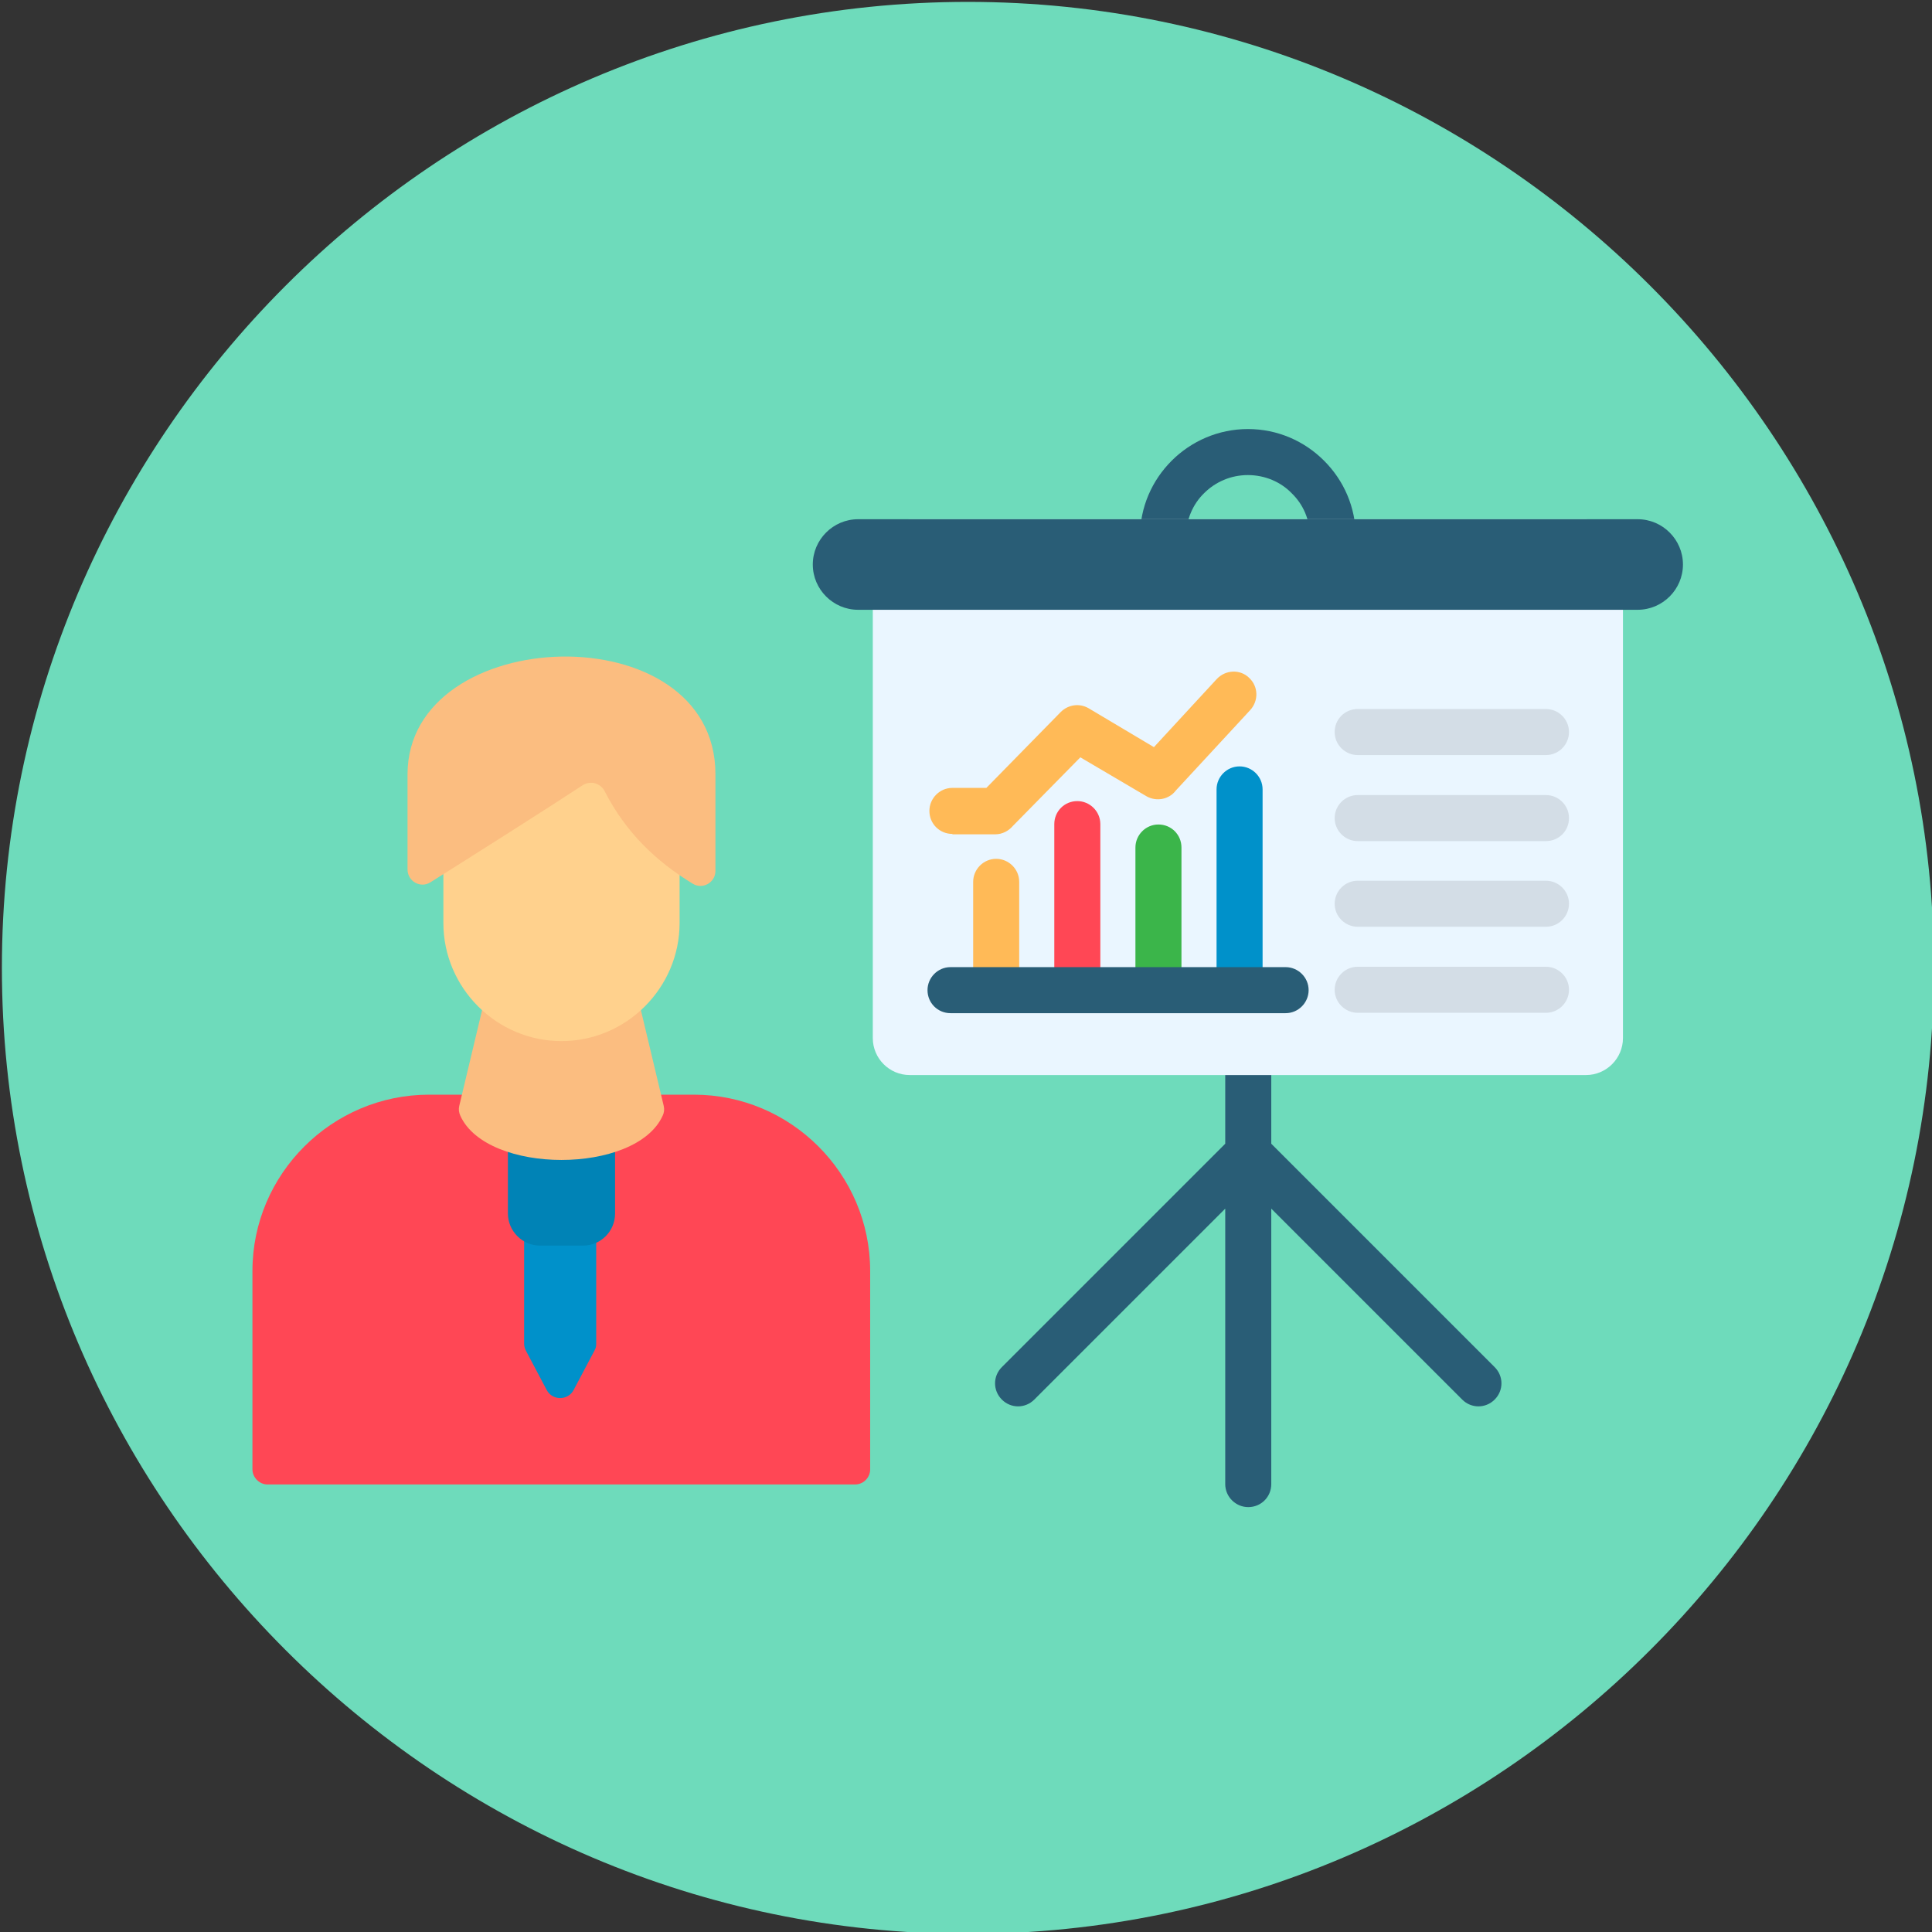 <svg id="Layer_1" enable-background="new 0 0 512 512" viewBox="0 0 512 512" xmlns="http://www.w3.org/2000/svg"><rect x="0" y="0" width="512" height="512" fill="#333333" stroke="none"/><g><path clip-rule="evenodd" d="m256.5.5c140.8 0 256 115.2 256 256 0 140.8-115.2 256-256 256-140.8 0-256-115.2-256-256 0-140.8 115.2-256 256-256z" fill="#6edbbb" fill-rule="evenodd"/><path clip-rule="evenodd" d="m70.9 393.4h155.7c2.2 0 4-1.8 4-4v-52.6c0-25.7-21-46.7-46.7-46.7h-70.2c-25.7 0-46.8 21-46.8 46.7v52.6c0 2.1 1.8 4 4 4z" fill="#ff4755" fill-rule="evenodd"/><path d="m330.7 113.7c7.9 0 15 3.2 20.2 8.4s8.4 12.3 8.4 20.2v30.3c0 3.4-2.7 6.1-6.1 6.1h-45c-3.3 0-6.1-2.7-6.1-6.1v-30.3c0-7.9 3.2-15 8.4-20.2s12.4-8.4 20.2-8.4zm11.6 17c-2.9-3-7.1-4.8-11.6-4.8s-8.6 1.8-11.6 4.8c-3 2.9-4.8 7.1-4.8 11.6v24.2h32.8v-24.2c.1-4.6-1.8-8.7-4.8-11.6z" fill="#295d76"/><path d="m274.1 370.9c-2.4 2.4-6.2 2.4-8.6 0s-2.4-6.2 0-8.6l59.2-59.2v-18.3c0-3.3 2.7-6.1 6.1-6.1 3.3 0 6.1 2.7 6.1 6.1v18.3l59.2 59.2c2.4 2.4 2.4 6.2 0 8.6s-6.2 2.4-8.6 0l-50.6-50.6v73c0 3.4-2.7 6.1-6.1 6.1-3.3 0-6.1-2.7-6.1-6.1v-73z" fill="#295d76"/><path clip-rule="evenodd" d="m241.1 137.6h179.2c5.4 0 9.8 4.4 9.8 9.8v127.7c0 5.4-4.4 9.8-9.8 9.8h-179.2c-5.4 0-9.8-4.4-9.8-9.8v-127.7c.1-5.4 4.5-9.8 9.8-9.8z" fill="#eaf6ff" fill-rule="evenodd"/><path clip-rule="evenodd" d="m227.4 137.6h206.6c6.6 0 12 5.4 12 12 0 6.6-5.4 12-12 12h-206.6c-6.6 0-12-5.4-12-12 0-6.6 5.4-12 12-12z" fill="#295d76" fill-rule="evenodd"/><path d="m359.8 268.4c-3.3 0-6.1-2.7-6.1-6.1 0-3.3 2.7-6.1 6.1-6.1h49.9c3.3 0 6.1 2.7 6.1 6.1 0 3.3-2.7 6.1-6.1 6.1zm0-68.3c-3.3 0-6.1-2.7-6.1-6.1s2.7-6.1 6.1-6.1h49.9c3.3 0 6.1 2.7 6.1 6.1 0 3.3-2.7 6.1-6.1 6.1zm0 22.8c-3.3 0-6.1-2.7-6.1-6.1 0-3.3 2.7-6.1 6.1-6.1h49.9c3.3 0 6.1 2.7 6.1 6.1s-2.7 6.1-6.1 6.1zm0 22.7c-3.3 0-6.1-2.7-6.1-6.1 0-3.3 2.7-6.1 6.1-6.1h49.9c3.3 0 6.1 2.7 6.1 6.1 0 3.3-2.7 6.1-6.1 6.1z" fill="#d3dde6"/><path d="m257.9 233.7c0-3.3 2.7-6.1 6.1-6.1 3.3 0 6.1 2.7 6.1 6.1v28.7c0 3.3-2.7 6.1-6.1 6.1s-6.1-2.7-6.1-6.1z" fill="#ffba57"/><path d="m279.4 218.4c0-3.4 2.7-6.1 6.1-6.1 3.3 0 6.1 2.7 6.1 6.1v43.9c0 3.3-2.7 6.1-6.1 6.1-3.3 0-6.1-2.7-6.1-6.1z" fill="#ff4755"/><path d="m300.9 224.6c0-3.3 2.7-6.1 6.1-6.1s6.1 2.7 6.1 6.1v37.8c0 3.3-2.7 6.1-6.1 6.1-3.3 0-6.1-2.7-6.1-6.1z" fill="#3bb54a"/><path d="m322.4 209.2c0-3.3 2.7-6.1 6.1-6.1 3.3 0 6.1 2.7 6.1 6.1v53.2c0 3.3-2.7 6.1-6.1 6.1s-6.1-2.7-6.1-6.1z" fill="#0091ca"/><path d="m252.4 221c-3.4 0-6.1-2.7-6.1-6.1 0-3.3 2.7-6.1 6.1-6.1h9l19.7-20.1c2-2 5-2.4 7.4-1l17.3 10.3 16.7-18.1c2.3-2.4 6.1-2.6 8.5-.3 2.5 2.3 2.6 6.1.3 8.6l-19.7 21.3c-1.8 2.4-5.2 3-7.8 1.5l-17.5-10.3-17.9 18.2c-1.1 1.3-2.8 2.2-4.6 2.2h-11.4z" fill="#ffba57"/><path d="m340.7 256.3c3.3 0 6.1 2.7 6.1 6.1 0 3.3-2.7 6.1-6.1 6.1h-88.8c-3.4 0-6.1-2.7-6.1-6.1 0-3.3 2.7-6.1 6.1-6.1z" fill="#295d76"/><g clip-rule="evenodd" fill-rule="evenodd"><path d="m139 318.1h19v38c0 .7-.1 1.2-.5 1.9l-5.5 10.4c-1.5 2.8-5.6 2.8-7.1 0l-5.5-10.4c-.3-.6-.5-1.2-.5-1.9v-38z" fill="#0091ca"/><path d="m163 286.8v34.8c0 4.7-3.8 8.5-8.5 8.5h-11.4c-4.7 0-8.5-3.9-8.5-8.5v-34.8z" fill="#0083b6"/><path d="m165.6 249.9 10.3 43.2c.2.9.1 1.8-.3 2.6-7.1 15.6-46.5 15.6-53.6 0-.4-.9-.5-1.7-.3-2.6l10.3-43.2c.5-1.8 2-3.1 3.9-3.1h25.7c1.9 0 3.5 1.2 4 3.1z" fill="#fbbd80"/><path d="m180.1 200.2v44.4c0 17.2-14.1 31.3-31.3 31.3s-31.3-14.1-31.3-31.3v-44.4c0-2.2 1.8-4 4-4h54.6c2.2 0 4 1.8 4 4z" fill="#ffd18d"/><path d="m189.6 230.8v-25.6c0-43-81.6-40.2-81.6 0v25.2c0 3.2 3.5 5.1 6.1 3.4 10.5-6.6 31.5-19.9 40.3-25.7 2-1.3 4.7-.6 5.8 1.5 5.6 11 13.7 18.7 23.4 24.6 2.6 1.6 6-.3 6-3.4z" fill="#fbbd80"/></g></g></svg>